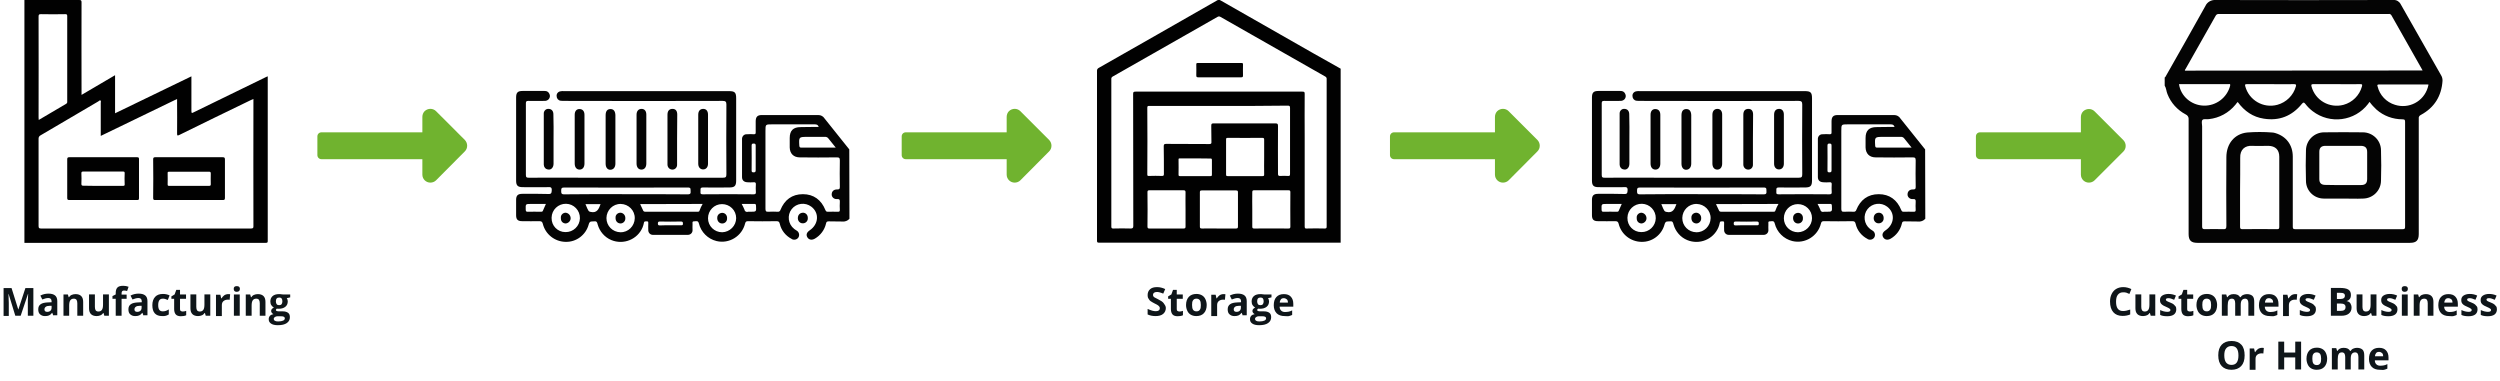 <?xml version="1.0" encoding="utf-8"?>
<!-- Generator: Adobe Illustrator 27.2.0, SVG Export Plug-In . SVG Version: 6.00 Build 0)  -->
<svg version="1.1" id="Component_20_1" xmlns="http://www.w3.org/2000/svg" xmlns:xlink="http://www.w3.org/1999/xlink" x="0px"
	 y="0px" viewBox="0 0 1536 234" style="enable-background:new 0 0 1536 234;" xml:space="preserve">
<style type="text/css">
	.st0{enable-background:new    ;}
	.st1{fill:#0E1519;}
	.st2{fill:#010101;}
	.st3{fill:#040404;}
	.st4{fill:#70B32F;}
</style>
<g class="st0">
	<path class="st1" d="M9.4,194l-4.1-13.4H5.2c0.1,2.7,0.2,4.6,0.2,5.5v8H2.2v-17.1h4.9l4.1,13.1h0.1l4.3-13.1h4.9V194h-3.4v-8.1
		c0-0.4,0-0.8,0-1.3s0.1-1.8,0.2-4h-0.1L12.7,194H9.4z"/>
	<path class="st1" d="M32.8,194l-0.7-1.8H32c-0.6,0.8-1.2,1.3-1.9,1.6s-1.5,0.4-2.5,0.4c-1.3,0-2.2-0.4-3-1.1s-1.1-1.7-1.1-3.1
		c0-1.4,0.5-2.4,1.5-3.1s2.4-1,4.4-1.1l2.3-0.1v-0.6c0-1.3-0.7-2-2-2c-1,0-2.3,0.3-3.7,0.9l-1.2-2.4c1.5-0.8,3.2-1.2,5-1.2
		c1.8,0,3.1,0.4,4,1.1s1.4,1.9,1.4,3.5v8.7H32.8z M31.8,187.9l-1.4,0c-1,0-1.8,0.2-2.3,0.6s-0.8,0.9-0.8,1.6c0,1,0.6,1.5,1.7,1.5
		c0.8,0,1.5-0.2,2-0.7s0.7-1.1,0.7-1.9V187.9z"/>
	<path class="st1" d="M51.1,194h-3.6v-7.7c0-0.9-0.2-1.7-0.5-2.1s-0.9-0.7-1.6-0.7c-1,0-1.7,0.3-2.2,1s-0.7,1.8-0.7,3.3v6.2H39
		v-13.1h2.7l0.5,1.7h0.2c0.4-0.6,0.9-1.1,1.6-1.4s1.5-0.5,2.4-0.5c1.5,0,2.7,0.4,3.5,1.2s1.2,2,1.2,3.6V194z"/>
	<path class="st1" d="M64.1,194l-0.5-1.7h-0.2c-0.4,0.6-0.9,1.1-1.6,1.4s-1.5,0.5-2.4,0.5c-1.5,0-2.7-0.4-3.5-1.2s-1.2-2-1.2-3.6
		v-8.5h3.6v7.7c0,0.9,0.2,1.7,0.5,2.1s0.9,0.7,1.6,0.7c1,0,1.7-0.3,2.2-1s0.7-1.8,0.7-3.3v-6.2h3.6V194H64.1z"/>
	<path class="st1" d="M77.8,183.6h-3.1V194h-3.6v-10.4h-2v-1.7l2-1v-1c0-1.5,0.4-2.6,1.1-3.3s1.9-1,3.5-1c1.2,0,2.3,0.2,3.3,0.6
		l-0.9,2.6c-0.7-0.2-1.4-0.3-2-0.3c-0.5,0-0.9,0.2-1.1,0.5s-0.3,0.7-0.3,1.2v0.8h3.1V183.6z"/>
	<path class="st1" d="M88.2,194l-0.7-1.8h-0.1c-0.6,0.8-1.2,1.3-1.9,1.6s-1.5,0.4-2.5,0.4c-1.3,0-2.2-0.4-3-1.1s-1.1-1.7-1.1-3.1
		c0-1.4,0.5-2.4,1.5-3.1s2.4-1,4.4-1.1l2.3-0.1v-0.6c0-1.3-0.7-2-2-2c-1,0-2.3,0.3-3.7,0.9l-1.2-2.4c1.5-0.8,3.2-1.2,5-1.2
		c1.8,0,3.1,0.4,4,1.1s1.4,1.9,1.4,3.5v8.7H88.2z M87.1,187.9l-1.4,0c-1,0-1.8,0.2-2.3,0.6s-0.8,0.9-0.8,1.6c0,1,0.6,1.5,1.7,1.5
		c0.8,0,1.5-0.2,2-0.7s0.7-1.1,0.7-1.9V187.9z"/>
	<path class="st1" d="M99.7,194.2c-4.1,0-6.1-2.2-6.1-6.7c0-2.2,0.6-3.9,1.7-5.1s2.7-1.8,4.8-1.8c1.5,0,2.9,0.3,4.1,0.9l-1.1,2.8
		c-0.6-0.2-1.1-0.4-1.6-0.6s-1-0.2-1.5-0.2c-1.9,0-2.8,1.3-2.8,4c0,2.6,0.9,3.8,2.8,3.8c0.7,0,1.3-0.1,1.9-0.3s1.2-0.5,1.8-0.9v3.1
		c-0.6,0.4-1.2,0.6-1.8,0.8S100.6,194.2,99.7,194.2z"/>
	<path class="st1" d="M112.2,191.4c0.6,0,1.4-0.1,2.2-0.4v2.7c-0.9,0.4-2,0.6-3.3,0.6c-1.4,0-2.5-0.4-3.1-1.1s-1-1.8-1-3.3v-6.3
		h-1.7v-1.5l2-1.2l1-2.8h2.3v2.8h3.7v2.7h-3.7v6.3c0,0.5,0.1,0.9,0.4,1.1S111.7,191.4,112.2,191.4z"/>
	<path class="st1" d="M126.4,194l-0.5-1.7h-0.2c-0.4,0.6-0.9,1.1-1.6,1.4s-1.5,0.5-2.4,0.5c-1.5,0-2.7-0.4-3.5-1.2s-1.2-2-1.2-3.6
		v-8.5h3.6v7.7c0,0.9,0.2,1.7,0.5,2.1s0.9,0.7,1.6,0.7c1,0,1.7-0.3,2.2-1s0.7-1.8,0.7-3.3v-6.2h3.6V194H126.4z"/>
	<path class="st1" d="M140.2,180.7c0.5,0,0.9,0,1.2,0.1l-0.3,3.4c-0.3-0.1-0.6-0.1-1.1-0.1c-1.1,0-2,0.3-2.7,0.9s-1,1.4-1,2.5v6.7
		h-3.6v-13.1h2.7l0.5,2.2h0.2c0.4-0.7,1-1.3,1.6-1.8S139.4,180.7,140.2,180.7z"/>
	<path class="st1" d="M143.6,177.5c0-1.2,0.6-1.7,1.9-1.7s1.9,0.6,1.9,1.7c0,0.6-0.2,1-0.5,1.3s-0.8,0.5-1.5,0.5
		C144.3,179.3,143.6,178.7,143.6,177.5z M147.3,194h-3.6v-13.1h3.6V194z"/>
	<path class="st1" d="M163.2,194h-3.6v-7.7c0-0.9-0.2-1.7-0.5-2.1s-0.9-0.7-1.6-0.7c-1,0-1.7,0.3-2.2,1s-0.7,1.8-0.7,3.3v6.2h-3.6
		v-13.1h2.7l0.5,1.7h0.2c0.4-0.6,0.9-1.1,1.6-1.4s1.5-0.5,2.4-0.5c1.5,0,2.7,0.4,3.5,1.2s1.2,2,1.2,3.6V194z"/>
	<path class="st1" d="M178.3,180.9v1.8l-2.1,0.5c0.4,0.6,0.6,1.2,0.6,2c0,1.4-0.5,2.5-1.5,3.3s-2.3,1.2-4.1,1.2l-0.6,0l-0.5-0.1
		c-0.4,0.3-0.6,0.6-0.6,0.9c0,0.5,0.7,0.8,2,0.8h2.2c1.4,0,2.5,0.3,3.3,0.9s1.1,1.5,1.1,2.7c0,1.5-0.6,2.7-1.9,3.6s-3.1,1.3-5.5,1.3
		c-1.8,0-3.2-0.3-4.2-1s-1.4-1.5-1.4-2.7c0-0.8,0.2-1.4,0.7-2s1.2-0.9,2.2-1.1c-0.4-0.2-0.7-0.4-1-0.8s-0.4-0.7-0.4-1.1
		c0-0.5,0.1-0.9,0.4-1.2s0.7-0.7,1.3-1c-0.7-0.3-1.2-0.8-1.6-1.4s-0.6-1.4-0.6-2.3c0-1.4,0.5-2.5,1.4-3.3s2.3-1.2,4-1.2
		c0.4,0,0.8,0,1.3,0.1s0.8,0.1,1,0.1H178.3z M168.2,195.9c0,0.5,0.2,0.9,0.7,1.2s1.1,0.4,2,0.4c1.3,0,2.3-0.2,3-0.5s1.1-0.8,1.1-1.4
		c0-0.5-0.2-0.8-0.6-1s-1.1-0.3-2-0.3h-1.9c-0.7,0-1.2,0.2-1.6,0.5S168.2,195.3,168.2,195.9z M169.5,185.2c0,0.7,0.2,1.3,0.5,1.7
		s0.8,0.6,1.5,0.6c0.7,0,1.2-0.2,1.5-0.6s0.5-1,0.5-1.7c0-1.6-0.6-2.4-1.9-2.4C170.1,182.8,169.5,183.6,169.5,185.2z"/>
</g>
<g class="st0">
	<path class="st1" d="M716.3,189.2c0,1.5-0.6,2.8-1.7,3.7s-2.7,1.3-4.6,1.3c-1.8,0-3.4-0.3-4.9-1v-3.4c1.2,0.5,2.1,0.9,2.9,1.1
		s1.5,0.3,2.2,0.3c0.8,0,1.4-0.2,1.8-0.5s0.6-0.8,0.6-1.4c0-0.3-0.1-0.6-0.3-0.9s-0.5-0.5-0.8-0.8s-1.1-0.6-2.2-1.2
		c-1-0.5-1.8-1-2.4-1.4s-0.9-1-1.3-1.6s-0.5-1.3-0.5-2.1c0-1.5,0.5-2.7,1.5-3.6s2.4-1.3,4.3-1.3c0.9,0,1.7,0.1,2.5,0.3
		s1.7,0.5,2.5,0.9l-1.2,2.8c-0.9-0.4-1.7-0.6-2.3-0.8s-1.2-0.2-1.8-0.2c-0.7,0-1.2,0.2-1.6,0.5s-0.6,0.7-0.6,1.3
		c0,0.3,0.1,0.6,0.2,0.8s0.4,0.5,0.7,0.7s1.1,0.6,2.3,1.2c1.6,0.8,2.7,1.5,3.3,2.3S716.3,188.1,716.3,189.2z"/>
	<path class="st1" d="M724.6,191.4c0.6,0,1.4-0.1,2.2-0.4v2.7c-0.9,0.4-2,0.6-3.3,0.6c-1.4,0-2.5-0.4-3.1-1.1s-1-1.8-1-3.3v-6.3
		h-1.7v-1.5l2-1.2l1-2.8h2.3v2.8h3.7v2.7h-3.7v6.3c0,0.5,0.1,0.9,0.4,1.1S724.1,191.4,724.6,191.4z"/>
	<path class="st1" d="M741.4,187.4c0,2.1-0.6,3.8-1.7,5s-2.7,1.8-4.7,1.8c-1.3,0-2.4-0.3-3.3-0.8s-1.7-1.3-2.2-2.4s-0.8-2.2-0.8-3.6
		c0-2.1,0.6-3.8,1.7-5s2.7-1.8,4.7-1.8c1.3,0,2.4,0.3,3.3,0.8s1.7,1.3,2.2,2.4S741.4,186.1,741.4,187.4z M732.4,187.4
		c0,1.3,0.2,2.3,0.6,2.9s1.1,1,2.1,1c1,0,1.6-0.3,2.1-1s0.6-1.6,0.6-2.9c0-1.3-0.2-2.3-0.6-2.9s-1.1-1-2.1-1c-1,0-1.6,0.3-2.1,1
		S732.4,186.1,732.4,187.4z"/>
	<path class="st1" d="M751.7,180.7c0.5,0,0.9,0,1.2,0.1l-0.3,3.4c-0.3-0.1-0.6-0.1-1.1-0.1c-1.1,0-2,0.3-2.7,0.9s-1,1.4-1,2.5v6.7
		h-3.6v-13.1h2.7l0.5,2.2h0.2c0.4-0.7,1-1.3,1.6-1.8S750.9,180.7,751.7,180.7z"/>
	<path class="st1" d="M763.6,194l-0.7-1.8h-0.1c-0.6,0.8-1.2,1.3-1.9,1.6s-1.5,0.4-2.5,0.4c-1.3,0-2.2-0.4-3-1.1s-1.1-1.7-1.1-3.1
		c0-1.4,0.5-2.4,1.5-3.1s2.4-1,4.4-1.1l2.3-0.1v-0.6c0-1.3-0.7-2-2-2c-1,0-2.3,0.3-3.7,0.9l-1.2-2.4c1.5-0.8,3.2-1.2,5-1.2
		c1.8,0,3.1,0.4,4,1.1s1.4,1.9,1.4,3.5v8.7H763.6z M762.5,187.9l-1.4,0c-1,0-1.8,0.2-2.3,0.6s-0.8,0.9-0.8,1.6c0,1,0.6,1.5,1.7,1.5
		c0.8,0,1.5-0.2,2-0.7s0.7-1.1,0.7-1.9V187.9z"/>
	<path class="st1" d="M781.2,180.9v1.8l-2.1,0.5c0.4,0.6,0.6,1.2,0.6,2c0,1.4-0.5,2.5-1.5,3.3s-2.3,1.2-4.1,1.2l-0.6,0l-0.5-0.1
		c-0.4,0.3-0.6,0.6-0.6,0.9c0,0.5,0.7,0.8,2,0.8h2.2c1.4,0,2.5,0.3,3.3,0.9s1.1,1.5,1.1,2.7c0,1.5-0.6,2.7-1.9,3.6s-3.1,1.3-5.5,1.3
		c-1.8,0-3.2-0.3-4.2-1s-1.4-1.5-1.4-2.7c0-0.8,0.2-1.4,0.7-2s1.2-0.9,2.2-1.1c-0.4-0.2-0.7-0.4-1-0.8s-0.4-0.7-0.4-1.1
		c0-0.5,0.1-0.9,0.4-1.2s0.7-0.7,1.3-1c-0.7-0.3-1.2-0.8-1.6-1.4s-0.6-1.4-0.6-2.3c0-1.4,0.5-2.5,1.4-3.3s2.3-1.2,4-1.2
		c0.4,0,0.8,0,1.3,0.1s0.8,0.1,1,0.1H781.2z M771.1,195.9c0,0.5,0.2,0.9,0.7,1.2s1.1,0.4,2,0.4c1.3,0,2.3-0.2,3-0.5s1.1-0.8,1.1-1.4
		c0-0.5-0.2-0.8-0.6-1s-1.1-0.3-2-0.3h-1.9c-0.7,0-1.2,0.2-1.6,0.5S771.1,195.3,771.1,195.9z M772.4,185.2c0,0.7,0.2,1.3,0.5,1.7
		s0.8,0.6,1.5,0.6c0.7,0,1.2-0.2,1.5-0.6s0.5-1,0.5-1.7c0-1.6-0.6-2.4-1.9-2.4C773,182.8,772.4,183.6,772.4,185.2z"/>
	<path class="st1" d="M789.3,194.2c-2.1,0-3.8-0.6-4.9-1.7s-1.8-2.8-1.8-4.9c0-2.2,0.5-3.9,1.6-5.1s2.6-1.8,4.6-1.8
		c1.9,0,3.3,0.5,4.3,1.6s1.5,2.5,1.5,4.4v1.7h-8.4c0,1,0.3,1.8,0.9,2.4s1.4,0.9,2.4,0.9c0.8,0,1.5-0.1,2.2-0.2s1.4-0.4,2.2-0.8v2.8
		c-0.6,0.3-1.3,0.5-2,0.7S790.3,194.2,789.3,194.2z M788.8,183.2c-0.8,0-1.4,0.2-1.8,0.7s-0.7,1.2-0.7,2h5c0-0.9-0.2-1.6-0.7-2
		S789.5,183.2,788.8,183.2z"/>
</g>
<g class="st0">
	<path class="st1" d="M1304.4,179.6c-1.4,0-2.4,0.5-3.2,1.5s-1.1,2.5-1.1,4.3c0,3.8,1.4,5.7,4.3,5.7c1.2,0,2.7-0.3,4.4-0.9v3
		c-1.4,0.6-3,0.9-4.7,0.9c-2.5,0-4.4-0.8-5.7-2.3s-2-3.7-2-6.5c0-1.8,0.3-3.3,1-4.7s1.6-2.4,2.8-3.1s2.6-1.1,4.3-1.1
		c1.7,0,3.3,0.4,5,1.2l-1.2,3c-0.6-0.3-1.3-0.6-1.9-0.8S1305,179.6,1304.4,179.6z"/>
	<path class="st1" d="M1321.4,194l-0.5-1.7h-0.2c-0.4,0.6-0.9,1.1-1.6,1.4s-1.5,0.5-2.4,0.5c-1.5,0-2.7-0.4-3.5-1.2s-1.2-2-1.2-3.6
		v-8.5h3.6v7.7c0,0.9,0.2,1.7,0.5,2.1s0.9,0.7,1.6,0.7c1,0,1.7-0.3,2.2-1s0.7-1.8,0.7-3.3v-6.2h3.6V194H1321.4z"/>
	<path class="st1" d="M1337.1,190.1c0,1.3-0.5,2.4-1.4,3.1s-2.3,1.1-4.2,1.1c-1,0-1.8-0.1-2.4-0.2s-1.3-0.3-1.9-0.6v-3
		c0.7,0.3,1.4,0.6,2.2,0.8s1.6,0.3,2.2,0.3c1.3,0,1.9-0.4,1.9-1.1c0-0.3-0.1-0.5-0.3-0.7s-0.5-0.4-0.9-0.6s-1-0.5-1.7-0.8
		c-1-0.4-1.7-0.8-2.2-1.2s-0.8-0.8-1-1.2s-0.3-1-0.3-1.7c0-1.2,0.5-2.1,1.4-2.7s2.2-1,3.8-1c1.6,0,3.1,0.3,4.6,1l-1.1,2.6
		c-0.7-0.3-1.3-0.5-1.8-0.7s-1.2-0.3-1.7-0.3c-1.1,0-1.6,0.3-1.6,0.9c0,0.3,0.2,0.6,0.5,0.8s1.1,0.6,2.2,1c1,0.4,1.8,0.8,2.2,1.2
		s0.8,0.8,1.1,1.2S1337.1,189.5,1337.1,190.1z"/>
	<path class="st1" d="M1345.4,191.4c0.6,0,1.4-0.1,2.2-0.4v2.7c-0.9,0.4-2,0.6-3.3,0.6c-1.4,0-2.5-0.4-3.1-1.1s-1-1.8-1-3.3v-6.3
		h-1.7v-1.5l2-1.2l1-2.8h2.3v2.8h3.7v2.7h-3.7v6.3c0,0.5,0.1,0.9,0.4,1.1S1344.9,191.4,1345.4,191.4z"/>
	<path class="st1" d="M1362.2,187.4c0,2.1-0.6,3.8-1.7,5s-2.7,1.8-4.7,1.8c-1.3,0-2.4-0.3-3.3-0.8s-1.7-1.3-2.2-2.4
		s-0.8-2.2-0.8-3.6c0-2.1,0.6-3.8,1.7-5s2.7-1.8,4.7-1.8c1.3,0,2.4,0.3,3.3,0.8s1.7,1.3,2.2,2.4S1362.2,186.1,1362.2,187.4z
		 M1353.1,187.4c0,1.3,0.2,2.3,0.6,2.9s1.1,1,2.1,1c1,0,1.6-0.3,2.1-1s0.6-1.6,0.6-2.9c0-1.3-0.2-2.3-0.6-2.9s-1.1-1-2.1-1
		c-1,0-1.6,0.3-2.1,1S1353.1,186.1,1353.1,187.4z"/>
	<path class="st1" d="M1376.9,194h-3.6v-7.7c0-0.9-0.2-1.7-0.5-2.1s-0.8-0.7-1.5-0.7c-0.9,0-1.6,0.3-2,1s-0.6,1.8-0.6,3.3v6.2h-3.6
		v-13.1h2.7l0.5,1.7h0.2c0.4-0.6,0.9-1.1,1.5-1.4s1.4-0.5,2.3-0.5c2,0,3.3,0.6,4,1.9h0.3c0.4-0.6,0.9-1.1,1.6-1.4s1.5-0.5,2.3-0.5
		c1.5,0,2.6,0.4,3.4,1.1s1.1,2,1.1,3.7v8.5h-3.6v-7.7c0-0.9-0.2-1.7-0.5-2.1s-0.8-0.7-1.5-0.7c-0.9,0-1.5,0.3-2,0.9s-0.7,1.6-0.7,3
		V194z"/>
	<path class="st1" d="M1394.6,194.2c-2.1,0-3.8-0.6-4.9-1.7s-1.8-2.8-1.8-4.9c0-2.2,0.5-3.9,1.6-5.1s2.6-1.8,4.6-1.8
		c1.9,0,3.3,0.5,4.3,1.6s1.5,2.5,1.5,4.4v1.7h-8.4c0,1,0.3,1.8,0.9,2.4s1.4,0.9,2.4,0.9c0.8,0,1.5-0.1,2.2-0.2s1.4-0.4,2.2-0.8v2.8
		c-0.6,0.3-1.3,0.5-2,0.7S1395.6,194.2,1394.6,194.2z M1394.1,183.2c-0.8,0-1.4,0.2-1.8,0.7s-0.7,1.2-0.7,2h5c0-0.9-0.2-1.6-0.7-2
		S1394.9,183.2,1394.1,183.2z"/>
	<path class="st1" d="M1410.2,180.7c0.5,0,0.9,0,1.2,0.1l-0.3,3.4c-0.3-0.1-0.6-0.1-1.1-0.1c-1.1,0-2,0.3-2.7,0.9s-1,1.4-1,2.5v6.7
		h-3.6v-13.1h2.7l0.5,2.2h0.2c0.4-0.7,1-1.3,1.6-1.8S1409.4,180.7,1410.2,180.7z"/>
	<path class="st1" d="M1422.9,190.1c0,1.3-0.5,2.4-1.4,3.1s-2.3,1.1-4.2,1.1c-1,0-1.8-0.1-2.4-0.2s-1.3-0.3-1.9-0.6v-3
		c0.7,0.3,1.4,0.6,2.2,0.8s1.6,0.3,2.2,0.3c1.3,0,1.9-0.4,1.9-1.1c0-0.3-0.1-0.5-0.3-0.7s-0.5-0.4-0.9-0.6s-1-0.5-1.7-0.8
		c-1-0.4-1.7-0.8-2.2-1.2s-0.8-0.8-1-1.2s-0.3-1-0.3-1.7c0-1.2,0.5-2.1,1.4-2.7s2.2-1,3.8-1c1.6,0,3.1,0.3,4.6,1l-1.1,2.6
		c-0.7-0.3-1.3-0.5-1.8-0.7s-1.2-0.3-1.7-0.3c-1.1,0-1.6,0.3-1.6,0.9c0,0.3,0.2,0.6,0.5,0.8s1.1,0.6,2.2,1c1,0.4,1.8,0.8,2.2,1.2
		s0.8,0.8,1.1,1.2S1422.9,189.5,1422.9,190.1z"/>
	<path class="st1" d="M1432.2,176.9h5.3c2.4,0,4.2,0.3,5.3,1s1.6,1.8,1.6,3.3c0,1-0.2,1.9-0.7,2.5s-1.1,1.1-1.9,1.2v0.1
		c1.1,0.2,1.9,0.7,2.3,1.4s0.7,1.5,0.7,2.6c0,1.6-0.6,2.8-1.7,3.7s-2.7,1.3-4.6,1.3h-6.4V176.9z M1435.8,183.7h2.1
		c1,0,1.7-0.2,2.1-0.5s0.7-0.8,0.7-1.5c0-0.7-0.2-1.1-0.7-1.4s-1.2-0.4-2.3-0.4h-1.9V183.7z M1435.8,186.5v4.5h2.4
		c1,0,1.7-0.2,2.2-0.6s0.7-1,0.7-1.8c0-1.4-1-2.1-3-2.1H1435.8z"/>
	<path class="st1" d="M1457.3,194l-0.5-1.7h-0.2c-0.4,0.6-0.9,1.1-1.6,1.4s-1.5,0.5-2.4,0.5c-1.5,0-2.7-0.4-3.5-1.2s-1.2-2-1.2-3.6
		v-8.5h3.6v7.7c0,0.9,0.2,1.7,0.5,2.1s0.9,0.7,1.6,0.7c1,0,1.7-0.3,2.2-1s0.7-1.8,0.7-3.3v-6.2h3.6V194H1457.3z"/>
	<path class="st1" d="M1473,190.1c0,1.3-0.5,2.4-1.4,3.1s-2.3,1.1-4.2,1.1c-1,0-1.8-0.1-2.4-0.2s-1.3-0.3-1.9-0.6v-3
		c0.7,0.3,1.4,0.6,2.2,0.8s1.6,0.3,2.2,0.3c1.3,0,1.9-0.4,1.9-1.1c0-0.3-0.1-0.5-0.3-0.7s-0.5-0.4-0.9-0.6s-1-0.5-1.7-0.8
		c-1-0.4-1.7-0.8-2.2-1.2s-0.8-0.8-1-1.2s-0.3-1-0.3-1.7c0-1.2,0.5-2.1,1.4-2.7s2.2-1,3.8-1c1.6,0,3.1,0.3,4.6,1l-1.1,2.6
		c-0.7-0.3-1.3-0.5-1.8-0.7s-1.2-0.3-1.7-0.3c-1.1,0-1.6,0.3-1.6,0.9c0,0.3,0.2,0.6,0.5,0.8s1.1,0.6,2.2,1c1,0.4,1.8,0.8,2.2,1.2
		s0.8,0.8,1.1,1.2S1473,189.5,1473,190.1z"/>
	<path class="st1" d="M1475.6,177.5c0-1.2,0.6-1.7,1.9-1.7s1.9,0.6,1.9,1.7c0,0.6-0.2,1-0.5,1.3s-0.8,0.5-1.5,0.5
		C1476.3,179.3,1475.6,178.7,1475.6,177.5z M1479.3,194h-3.6v-13.1h3.6V194z"/>
	<path class="st1" d="M1495.2,194h-3.6v-7.7c0-0.9-0.2-1.7-0.5-2.1s-0.9-0.7-1.6-0.7c-1,0-1.7,0.3-2.2,1s-0.7,1.8-0.7,3.3v6.2h-3.6
		v-13.1h2.7l0.5,1.7h0.2c0.4-0.6,0.9-1.1,1.6-1.4s1.5-0.5,2.4-0.5c1.5,0,2.7,0.4,3.5,1.2s1.2,2,1.2,3.6V194z"/>
	<path class="st1" d="M1504.8,194.2c-2.1,0-3.8-0.6-4.9-1.7s-1.8-2.8-1.8-4.9c0-2.2,0.5-3.9,1.6-5.1s2.6-1.8,4.6-1.8
		c1.9,0,3.3,0.5,4.3,1.6s1.5,2.5,1.5,4.4v1.7h-8.4c0,1,0.3,1.8,0.9,2.4s1.4,0.9,2.4,0.9c0.8,0,1.5-0.1,2.2-0.2s1.4-0.4,2.2-0.8v2.8
		c-0.6,0.3-1.3,0.5-2,0.7S1505.8,194.2,1504.8,194.2z M1504.3,183.2c-0.8,0-1.4,0.2-1.8,0.7s-0.7,1.2-0.7,2h5c0-0.9-0.2-1.6-0.7-2
		S1505,183.2,1504.3,183.2z"/>
	<path class="st1" d="M1522.2,190.1c0,1.3-0.5,2.4-1.4,3.1s-2.3,1.1-4.2,1.1c-1,0-1.8-0.1-2.4-0.2s-1.3-0.3-1.9-0.6v-3
		c0.7,0.3,1.4,0.6,2.2,0.8s1.6,0.3,2.2,0.3c1.3,0,1.9-0.4,1.9-1.1c0-0.3-0.1-0.5-0.3-0.7s-0.5-0.4-0.9-0.6s-1-0.5-1.7-0.8
		c-1-0.4-1.7-0.8-2.2-1.2s-0.8-0.8-1-1.2s-0.3-1-0.3-1.7c0-1.2,0.5-2.1,1.4-2.7s2.2-1,3.8-1c1.6,0,3.1,0.3,4.6,1l-1.1,2.6
		c-0.7-0.3-1.3-0.5-1.8-0.7s-1.2-0.3-1.7-0.3c-1.1,0-1.6,0.3-1.6,0.9c0,0.3,0.2,0.6,0.5,0.8s1.1,0.6,2.2,1c1,0.4,1.8,0.8,2.2,1.2
		s0.8,0.8,1.1,1.2S1522.2,189.5,1522.2,190.1z"/>
	<path class="st1" d="M1534.1,190.1c0,1.3-0.5,2.4-1.4,3.1s-2.3,1.1-4.2,1.1c-1,0-1.8-0.1-2.4-0.2s-1.3-0.3-1.9-0.6v-3
		c0.7,0.3,1.4,0.6,2.2,0.8s1.6,0.3,2.2,0.3c1.3,0,1.9-0.4,1.9-1.1c0-0.3-0.1-0.5-0.3-0.7s-0.5-0.4-0.9-0.6s-1-0.5-1.7-0.8
		c-1-0.4-1.7-0.8-2.2-1.2s-0.8-0.8-1-1.2s-0.3-1-0.3-1.7c0-1.2,0.5-2.1,1.4-2.7s2.2-1,3.8-1c1.6,0,3.1,0.3,4.6,1l-1.1,2.6
		c-0.7-0.3-1.3-0.5-1.8-0.7s-1.2-0.3-1.7-0.3c-1.1,0-1.6,0.3-1.6,0.9c0,0.3,0.2,0.6,0.5,0.8s1.1,0.6,2.2,1c1,0.4,1.8,0.8,2.2,1.2
		s0.8,0.8,1.1,1.2S1534.1,189.5,1534.1,190.1z"/>
</g>
<g class="st0">
	<path class="st1" d="M1379.1,218.4c0,2.8-0.7,5-2.1,6.5s-3.4,2.3-6,2.3s-4.6-0.8-6-2.3s-2.1-3.7-2.1-6.6s0.7-5,2.1-6.5
		s3.4-2.3,6.1-2.3s4.6,0.8,6,2.3S1379.1,215.6,1379.1,218.4z M1366.6,218.4c0,1.9,0.4,3.4,1.1,4.3s1.8,1.5,3.3,1.5
		c2.9,0,4.3-1.9,4.3-5.8c0-3.9-1.4-5.8-4.3-5.8c-1.4,0-2.5,0.5-3.3,1.5S1366.6,216.5,1366.6,218.4z"/>
	<path class="st1" d="M1389.7,213.7c0.5,0,0.9,0,1.2,0.1l-0.3,3.4c-0.3-0.1-0.6-0.1-1.1-0.1c-1.1,0-2,0.3-2.7,0.9s-1,1.4-1,2.5v6.7
		h-3.6v-13.1h2.7l0.5,2.2h0.2c0.4-0.7,1-1.3,1.6-1.8S1388.9,213.7,1389.7,213.7z"/>
	<path class="st1" d="M1413.8,227h-3.6v-7.4h-6.8v7.4h-3.6v-17.1h3.6v6.7h6.8v-6.7h3.6V227z"/>
	<path class="st1" d="M1429.8,220.4c0,2.1-0.6,3.8-1.7,5s-2.7,1.8-4.7,1.8c-1.3,0-2.4-0.3-3.3-0.8s-1.7-1.3-2.2-2.4
		s-0.8-2.2-0.8-3.6c0-2.1,0.6-3.8,1.7-5s2.7-1.8,4.7-1.8c1.3,0,2.4,0.3,3.3,0.8s1.7,1.3,2.2,2.4S1429.8,219.1,1429.8,220.4z
		 M1420.7,220.4c0,1.3,0.2,2.3,0.6,2.9s1.1,1,2.1,1c1,0,1.6-0.3,2.1-1s0.6-1.6,0.6-2.9c0-1.3-0.2-2.3-0.6-2.9s-1.1-1-2.1-1
		c-1,0-1.6,0.3-2.1,1S1420.7,219.1,1420.7,220.4z"/>
	<path class="st1" d="M1444.5,227h-3.6v-7.7c0-0.9-0.2-1.7-0.5-2.1s-0.8-0.7-1.5-0.7c-0.9,0-1.6,0.3-2,1s-0.6,1.8-0.6,3.3v6.2h-3.6
		v-13.1h2.7l0.5,1.7h0.2c0.4-0.6,0.9-1.1,1.5-1.4s1.4-0.5,2.3-0.5c2,0,3.3,0.6,4,1.9h0.3c0.4-0.6,0.9-1.1,1.6-1.4s1.5-0.5,2.3-0.5
		c1.5,0,2.6,0.4,3.4,1.1s1.1,2,1.1,3.7v8.5h-3.6v-7.7c0-0.9-0.2-1.7-0.5-2.1s-0.8-0.7-1.5-0.7c-0.9,0-1.5,0.3-2,0.9s-0.7,1.6-0.7,3
		V227z"/>
	<path class="st1" d="M1462.2,227.2c-2.1,0-3.8-0.6-4.9-1.7s-1.8-2.8-1.8-4.9c0-2.2,0.5-3.9,1.6-5.1s2.6-1.8,4.6-1.8
		c1.9,0,3.3,0.5,4.3,1.6s1.5,2.5,1.5,4.4v1.7h-8.4c0,1,0.3,1.8,0.9,2.4s1.4,0.9,2.4,0.9c0.8,0,1.5-0.1,2.2-0.2s1.4-0.4,2.2-0.8v2.8
		c-0.6,0.3-1.3,0.5-2,0.7S1463.2,227.2,1462.2,227.2z M1461.7,216.2c-0.8,0-1.4,0.2-1.8,0.7s-0.7,1.2-0.7,2h5c0-0.9-0.2-1.6-0.7-2
		S1462.5,216.2,1461.7,216.2z"/>
</g>
<path id="Path_418" class="st2" d="M823.7,42.2v106.9c-0.1,0-0.3,0-0.4,0c-49.4,0-98.7,0-148.1,0c-1.1,0-1.2-0.4-1.2-1.3
	c0-34.8,0-69.5,0-104.2c-0.1-0.8,0.4-1.6,1.1-1.9c24.2-13.8,48.4-27.5,72.6-41.4c0.7-0.5,1.6-0.5,2.3,0c19,10.8,38,21.7,57,32.5
	C812.6,36,818.2,39.1,823.7,42.2z M748.9,56.3c17.1,0,34.2,0,51.3,0c1.1,0,1.4,0.2,1.4,1.3c-0.1,8.9,0,17.8,0,26.7
	c0,18.3,0,36.5,0,54.8c0,1.1,0.3,1.4,1.3,1.3c3.7-0.1,7.3-0.1,11,0c1,0,1.2-0.3,1.2-1.2c0-30.2,0-60.4,0-90.6
	c0.1-0.7-0.3-1.3-0.9-1.6c-21.4-12.2-42.9-24.4-64.3-36.6c-0.6-0.4-1.3-0.4-1.9,0c-21.4,12.2-42.8,24.4-64.3,36.6
	c-0.6,0.3-1,0.9-0.9,1.6c0,30.2,0,60.4,0,90.6c0,1.1,0.4,1.2,1.3,1.2c3.5-0.1,7-0.1,10.5,0c1.3,0,1.7-0.3,1.7-1.6
	c0-27-0.1-54-0.1-81c0-1.2,0.2-1.5,1.5-1.5C714.8,56.3,731.8,56.3,748.9,56.3L748.9,56.3z M749,65.1c-14.2,0-28.5,0-42.7,0
	c-0.7,0-1.4-0.2-1.4,1c0.1,13.7,0.1,27.3,0,41c0,0.8,0.2,1.1,1,1c2.7-0.1,5.4-0.1,8,0c1,0,1.2-0.3,1.2-1.2c0-5.7,0-11.3-0.1-17
	c0-1.2,0.3-1.5,1.5-1.5c8.8,0.1,17.6,0,26.5,0.1c1.1,0,1.4-0.3,1.3-1.4c-0.1-3.3,0-6.5-0.1-9.8c0-1.3,0.3-1.5,1.5-1.5
	c12.6,0,25.2,0,37.9,0c1.4,0,1.6,0.4,1.6,1.7c-0.1,9.7,0,19.4,0,29.1c0,1,0.1,1.6,1.4,1.5c1.6-0.1,3.1-0.1,4.7,0
	c1.2,0.1,1.3-0.3,1.3-1.4c0-13.4,0-26.8,0-40.3c0-1.3-0.3-1.5-1.5-1.5C777.2,65.1,763.1,65.1,749,65.1L749,65.1z M776.7,96.6
	c0-3.6,0-7.1,0-10.7c0-0.8-0.1-1.2-1.1-1.2c-7.1,0-14.2,0.1-21.3,0c-0.9,0-1,0.3-1,1.1c0,7.1,0,14.2,0,21.4c0,0.9,0.3,1,1.1,1
	c7.1,0,14.2,0,21.3,0c0.9,0,1-0.3,1-1.1C776.6,103.6,776.7,100.1,776.7,96.6L776.7,96.6z M728.4,128.6c0-3.5-0.1-6.9,0-10.4
	c0-1.1-0.3-1.3-1.4-1.3c-6.9,0-13.8,0-20.7,0c-1,0-1.3,0.2-1.3,1.2c0.1,7,0.1,14,0,21.1c0,1,0.4,1.2,1.2,1.2c7,0,14,0,21,0
	c1,0,1.2-0.4,1.2-1.2C728.4,135.7,728.4,132.1,728.4,128.6L728.4,128.6z M748.8,140.4c3.5,0,7,0,10.5,0c1.1,0,1.3-0.3,1.3-1.3
	c0-7,0-14,0-20.9c0-0.9-0.2-1.2-1.2-1.2c-7,0-14,0-21,0c-1,0-1.2,0.3-1.2,1.2c0,7,0,14,0,20.9c0,1,0.2,1.3,1.3,1.3
	C741.9,140.3,745.3,140.4,748.8,140.4L748.8,140.4z M769.4,128.8c0,3.5,0,6.9,0,10.4c0,0.9,0.2,1.2,1.2,1.2c7,0,14-0.1,21,0
	c0.9,0,1.2-0.2,1.2-1.2c0-7-0.1-14,0-21.1c0-0.9-0.2-1.2-1.2-1.2c-7,0-14,0-21,0c-0.9,0-1.2,0.2-1.2,1.2
	C769.4,121.7,769.3,125.2,769.4,128.8L769.4,128.8z M734.3,97.3c-3.1,0-6.1,0-9.2,0c-0.7,0-1.1,0-1,0.9c0.1,3,0,6,0,9.1
	c0,0.7,0.2,0.9,0.9,0.9c6.2,0,12.5,0,18.7,0c0.7,0,0.9-0.2,0.9-0.9c0-3,0-6,0-8.9c0-0.8-0.2-1.1-1.1-1
	C740.4,97.4,737.3,97.3,734.3,97.3L734.3,97.3z"/>
<path id="Path_419" class="st2" d="M749.3,47.5c-4.4,0-8.8,0-13.1,0c-0.9,0-1.2-0.2-1.2-1.2c0.1-2.2,0-4.5,0-6.7
	c0-0.7,0.2-0.9,0.9-0.9c9,0,17.9,0,26.9,0c0.9,0,0.9,0.4,0.9,1c0,2.2-0.1,4.4,0,6.6c0,1-0.2,1.2-1.2,1.2
	C758,47.5,753.7,47.5,749.3,47.5z"/>
<g id="Group_78" transform="translate(-204 -1265)">
	<g id="Group_75" transform="translate(-8.614)">
		<path id="Path_420" class="st3" d="M1542.6,1317.6v-5c0.1-0.1,0.3-0.2,0.4-0.3c8.2-14.5,16.5-29,24.6-43.6
			c1.1-2.5,3.7-3.9,6.4-3.7c36,0.1,72,0.1,108,0c0.4,0,0.9,0,1.3,0c1.8-0.1,3.5,1,4.3,2.6c8.3,14.6,16.6,29.2,24.9,43.8
			c0.6,1,0.8,2.1,0.8,3.2c-0.6,9.4-5,16.5-13.3,21c-0.9,0.4-1.5,1.3-1.3,2.3c0,23.6,0,47.2,0,70.9c0,3.9-1.5,5.4-5.4,5.4
			c-43.5,0-87,0-130.6,0c-3.9,0-5.4-1.5-5.4-5.4c0-23.5,0-46.9,0-70.4c0.2-1.3-0.6-2.6-1.8-3.1c-5.1-2.7-9.1-7.1-11.2-12.5
			C1543.6,1321.2,1543.6,1319.2,1542.6,1317.6z M1587.5,1327.7c-0.1,0.1-0.3,0.2-0.4,0.3c-0.3,0.4-0.7,0.9-1,1.3
			c-4.1,5-9.9,8.2-16.4,8.9c-1.3,0.2-3.1-0.3-3.8,0.4c-0.9,0.8-0.3,2.6-0.3,4c0,20.5,0,41,0,61.5c0,1.4,0.4,1.7,1.7,1.7
			c3.7-0.1,7.4-0.1,11.2,0c1.6,0.1,2-0.4,2-2c-0.1-14.1-0.1-28.1,0-42.2c0-8.3,5-14.4,12.8-15.2c5.1-0.4,10.2-0.4,15.3,0
			c0.7,0,1.4,0.2,2.1,0.4c6.6,2,10.6,7.3,10.6,14.4c0,14.3,0,28.7,0,43c0,1.2,0.2,1.6,1.5,1.6c22,0,44,0,66,0c1.3,0,1.5-0.3,1.5-1.6
			c0-21.4,0-42.8,0-64.2c0-1.2-0.1-1.7-1.6-1.7c-5.9,0-11.6-2.1-16-6c-1.5-1.4-3-3-4.2-4.7c-0.4,0.5-0.7,0.8-0.9,1.2
			c-8.2,10.7-23.4,12.7-34.1,4.5c-1.7-1.3-3.2-2.8-4.5-4.5c-0.9-1.1-1.2-1-2.1,0c-6.1,7.5-13.9,10.6-23.4,9.1
			C1596.8,1336.9,1591.6,1333.3,1587.5,1327.7L1587.5,1327.7z M1701,1308.3c0-0.2-0.1-0.4-0.2-0.5c-6.3-11.1-12.6-22.3-18.9-33.4
			c-0.3-0.6-1.1-1-1.8-0.8c-34.7,0-69.5,0-104.2,0c-0.8-0.1-1.6,0.3-2,1.1c-6.2,10.9-12.3,21.8-18.5,32.7c-0.2,0.3-0.6,0.6-0.3,1
			L1701,1308.3z M1588.9,1382.4c0,7.3,0,14.6,0,21.8c0,1.2,0.2,1.6,1.5,1.6c7.1-0.1,14.1-0.1,21.2,0c1.2,0,1.4-0.3,1.4-1.5
			c0-14.3,0-28.7,0-43c0-4.3-2.4-6.6-6.7-6.7c-3.3,0-6.6,0.2-9.8,0c-4.6-0.3-7.7,2.3-7.5,7.4
			C1589.1,1368.8,1588.9,1375.6,1588.9,1382.4L1588.9,1382.4z M1551.4,1316.7c1,7.3,7.5,13,15.2,13.2c7.6,0.2,14.3-4.9,16.2-12.2
			c0.3-1.5-0.6-1-1.2-1c-7.3,0-14.5,0-21.8,0H1551.4z M1607.6,1316.7c-4.8,0-9.7,0-14.5,0c-1.1,0-1.3,0.2-1,1.3
			c2.3,8.6,11.1,13.7,19.7,11.4c5.5-1.5,9.9-5.8,11.4-11.3c0.3-1.1,0.1-1.4-1.1-1.4C1617.3,1316.8,1612.5,1316.7,1607.6,1316.7
			L1607.6,1316.7z M1648.4,1316.7c-4.8,0-9.7,0-14.5,0c-1.1,0-1.4,0.2-1.1,1.4c2.3,8.6,11.1,13.6,19.7,11.3
			c5.5-1.5,9.8-5.8,11.3-11.3c0.4-1.4-0.1-1.4-1.2-1.4C1657.9,1316.8,1653.2,1316.7,1648.4,1316.7L1648.4,1316.7z M1704.7,1317
			c-0.2-0.1-0.3-0.1-0.5-0.1c-10,0-20,0-30,0c-1,0-1.1,0.4-0.8,1.2c1.3,5.4,5.4,9.7,10.7,11.3c8.5,2.7,17.5-2,20.1-10.5
			C1704.4,1318.2,1704.6,1317.6,1704.7,1317L1704.7,1317z"/>
		<path id="Path_421" class="st3" d="M1652.4,1387c-4.1,0-8.1,0.1-12.2,0c-6-0.1-10.8-4.9-10.8-10.9c-0.2-6.3-0.2-12.5,0-18.8
			c0.1-6.1,5.1-11,11.2-11c7.9-0.1,15.8-0.1,23.7,0c6.2,0,11.2,5,11.2,11.1c0.2,6.2,0.2,12.3,0,18.5c0,6.1-4.9,11-11,11.1
			C1660.4,1387.2,1656.3,1387,1652.4,1387L1652.4,1387z M1652.3,1378.7c3.6,0,7.2,0,10.8,0c2.8,0,3.9-1.1,3.9-3.8c0-5.5,0-11,0-16.5
			c0-2.6-1.2-3.7-3.8-3.8c-7.3,0-14.5,0-21.8,0c-2.6,0-3.8,1.2-3.8,3.7c0,5.6,0,11.1,0,16.7c0,2.5,1.2,3.6,3.7,3.6
			C1645,1378.7,1648.7,1378.7,1652.3,1378.7L1652.3,1378.7z"/>
	</g>
</g>
<g id="Group_79" transform="translate(-182 -1265)">
	<g id="Group_74">
		<path id="Path_422" class="st2" d="M197,1265c11.2,0,22.4,0,33.6,0c1.2,0,1.5,0.2,1.5,1.5c0,18.3-0.1,36.7,0,55v1.8l20.6-12.1
			v23.4l46.9-22.7v7.6c0,4.6,0,9.1,0,13.7c0,1.4,0.3,1.4,1.4,0.8c14.6-7.1,29.3-14.3,43.9-21.4c0.5-0.3,1.1-0.5,1.6-0.7
			c0,33.7,0,67.4,0,101.1c0,1-0.2,1.2-1.2,1.2c-49.4,0-98.9,0-148.3,0L197,1265z M243.9,1348.5v-1.7c0-6.2,0-12.4,0-18.6
			c0-0.5,0.3-1.2-0.2-1.5c-0.4-0.2-0.9,0.3-1.3,0.6c-11.8,6.9-23.6,13.8-35.4,20.8c-0.9,0.4-1.4,1.3-1.3,2.3c0,17.8,0,35.6,0,53.4
			c0,1.3,0.3,1.6,1.6,1.6c42.9,0,85.8,0,128.8,0c1.3,0,1.7-0.3,1.6-1.6c0-25.4-0.1-50.9,0-76.3v-1.7c-0.6,0.3-1.1,0.5-1.6,0.7
			c-14.7,7.1-29.3,14.2-43.9,21.4c-1.1,0.5-1.4,0.6-1.4-0.8c0.1-6.5,0-13,0-19.5v-1.8L243.9,1348.5z M205.8,1338.7
			c5.8-3.4,11.3-6.6,16.8-9.9c0.6-0.3,0.8-0.9,0.7-1.5c0-17.5,0-34.9,0-52.4c0-0.9-0.2-1.2-1.2-1.2c-5,0.1-9.9,0.1-14.9,0
			c-1.2,0-1.5,0.2-1.5,1.5c0,20.7,0.1,41.4,0,62L205.8,1338.7z"/>
		<path id="Path_423" class="st2" d="M245.3,1387.9c-6.9,0-13.8,0-20.7,0c-1,0-1.3-0.3-1.3-1.3c0-7.9,0-15.8,0-23.7
			c0-1,0.3-1.3,1.3-1.3c13.9,0,27.7,0,41.6,0c1,0,1.2,0.3,1.2,1.2c0,8,0,15.9,0,23.9c0,1-0.2,1.2-1.2,1.2
			C259.2,1387.9,252.3,1387.9,245.3,1387.9z M245.4,1379.2c4,0,8.1,0,12.1,0c0.9,0,1.2-0.2,1.1-1.1c-0.1-2.2-0.1-4.5,0-6.7
			c0-0.8-0.2-1-1-1c-8.2,0-16.3,0-24.5,0c-0.8,0-1.1,0.2-1.1,1c0.1,2.2,0.1,4.4,0,6.5c0,1,0.3,1.2,1.2,1.2
			C237.3,1379.2,241.4,1379.2,245.4,1379.2L245.4,1379.2z"/>
		<path id="Path_424" class="st2" d="M298.1,1387.9c-6.9,0-13.7,0-20.6,0c-1,0-1.4-0.1-1.4-1.3c0.1-7.9,0.1-15.8,0-23.7
			c0-1,0.3-1.3,1.3-1.3c13.8,0,27.6,0,41.4,0c1.1,0,1.4,0.3,1.4,1.4c0,7.9,0,15.7,0,23.6c0,1.1-0.3,1.3-1.4,1.3
			C311.9,1387.9,305,1387.9,298.1,1387.9z M298.2,1370.5c-4.1,0-8.2,0-12.2,0c-0.8,0-1.1,0.2-1,1c0.1,2.3,0,4.6,0,6.8
			c0,0.7,0.2,0.9,0.9,0.9c8.2,0,16.4,0,24.6,0c0.9,0,1-0.4,1-1.1c0-2.2-0.1-4.4,0-6.5c0-0.9-0.3-1.1-1.1-1.1
			C306.2,1370.5,302.2,1370.5,298.2,1370.5L298.2,1370.5z"/>
	</g>
</g>
<g id="Group_76" transform="translate(-182 -1265)">
	<path id="Path_425" class="st3" d="M703.9,1399.4c-1.1,1.3-2.8,1.9-4.5,1.7c-2.7-0.1-5.5,0-8.2-0.1c-1.1,0-1.5,0.3-1.7,1.4
		c-0.9,3.9-3.4,7.2-6.8,9.2c-1.9,1.1-3.6,0.8-4.6-0.7c-1-1.6-0.5-3.1,1.4-4.4c5.5-3.7,6-10.7,1-14.5c-3.8-2.9-9.2-2.2-12.1,1.5
		s-2.2,9.2,1.5,12.1c0,0,0.1,0.1,0.1,0.1c0.5,0.4,1,0.6,1.5,1c1.4,0.8,1.9,2.7,1.1,4.1c-0.8,1.4-2.7,1.9-4.1,1.1c0,0-0.1,0-0.1-0.1
		c-3.7-1.9-6.4-5.3-7.3-9.3c-0.3-1.2-0.7-1.6-2-1.6c-5.8,0.1-11.6,0.1-17.4,0c-1.1,0-1.6,0.2-1.9,1.4c-1.9,7.8-9.8,12.7-17.6,10.8
		c-5.3-1.3-9.5-5.5-10.8-10.8c-0.5-2-1.8-1.3-2.9-1.3c-1.5-0.1-0.9,1.2-1,1.9c-0.1,1.1,0,2.3,0,3.4c0.1,1.6-1.1,2.9-2.7,3
		c-0.1,0-0.2,0-0.3,0c-7.1,0-14.1,0-21.2,0c-1.6,0.1-2.9-1.1-3-2.7c0-0.1,0-0.2,0-0.3c-0.1-1.3,0-2.7,0-4c0-0.7,0.1-1.4-0.9-1.3
		c-0.7,0.1-1.6-0.3-1.8,1c-0.2,0.9-0.4,1.8-0.8,2.7c-3.1,7.4-11.7,10.9-19.2,7.8c-4.1-1.7-7.2-5.3-8.4-9.6c-0.3-1.2-0.5-2.1-2.1-1.9
		c-1.4,0.2-2.8-0.5-3.4,1.9c-1.7,6.4-7.6,10.9-14.2,10.7c-6.6-0.1-12.4-4.6-14-11.1c-0.3-1.1-0.7-1.6-2-1.6c-3.5,0.1-7.1,0-10.6,0
		c-2.8,0-3.8-1-3.8-3.7c0-3.1,0-6.3,0-9.4c0-2.7,1.1-3.7,3.8-3.7c5.3,0,10.7-0.1,16,0.1c1.9,0.1,2-0.7,2.1-2.3
		c0.1-1.9-0.8-2-2.2-1.9c-5.2,0.1-10.4,0-15.6,0c-3.1,0-4.1-1-4.1-4c0-17,0-34.1,0-51.1c0-3,1-4,3.9-4c4.5,0,9.1,0,13.6,0
		c1.3-0.1,2.5,0.6,3,1.9c0.5,1.1,0.3,2.3-0.5,3.2c-0.8,0.8-1.8,1.1-2.9,1c-3.2,0-6.4,0.1-9.6,0c-1.3,0-1.5,0.4-1.5,1.6
		c0,14.6,0,29.3,0,43.9c0,1.5,0.5,1.7,1.8,1.7c11.9-0.1,23.7,0,35.6,0c27.9,0,55.7,0,83.6,0c1.8,0,2.2-0.4,2.2-2.2
		c-0.1-14.2-0.1-28.5,0-42.7c0-1.8-0.5-2.3-2.3-2.3c-32.3,0.1-64.7,0.1-97,0c-0.9,0-1.7,0-2.6-0.1c-1.4-0.2-2.4-1.4-2.4-2.8
		c-0.2-1.5,0.9-2.8,2.4-3c0.7-0.1,1.3-0.2,2-0.1c33.8,0,67.6,0,101.4,0c3.7,0,4.5,0.8,4.5,4.5c0,16.8,0,33.5,0,50.3
		c0,3.5-0.9,4.4-4.4,4.4c-5.3,0-10.7,0.1-16,0c-1.8,0-1.5,1-1.5,2c0.1,1-0.6,2.2,1.4,2.2c10.4-0.1,20.8-0.1,31.2,0
		c1.2,0,1.5-0.4,1.4-1.5c-0.1-1.5-0.1-3.1,0-4.6c0.1-1.1-0.4-1.4-1.4-1.3c-1.3,0.1-2.5,0.1-3.8,0c-2.1-0.1-3.3-1.2-3.3-3.2
		c0-7.8,0-15.5,0-23.2c-0.1-1.6,1-3,2.6-3.1c0.2,0,0.3,0,0.5,0c1.4-0.1,2.8-0.1,4.2,0c0.9,0,1.1-0.3,1.1-1.1c0-2.3,0-4.5,0-6.8
		c0-2.7,1-3.9,3.7-3.9c11.6,0,23.2,0,34.8,0c1.6,0,3,0.8,3.8,2.1c5.1,6.4,10.2,12.7,15.2,19L703.9,1399.4z M685,1343
		c-0.5-1.6-1.6-1.6-2.7-1.6c-8.7,0-17.3,0-26,0c-4,0-4,0-4,4.1c0,15.9,0,31.8,0,47.7c0,1.4,0.2,2,1.8,1.9c1.9-0.1,3.9-0.1,5.8,0
		c0.7,0.1,1.4-0.4,1.6-1.1c2.5-6.2,7.1-9.7,13.8-9.7c6.6,0,11.3,3.5,13.8,9.7c0.3,0.7,0.6,1.1,1.4,1.1c2.1,0,4.3-0.1,6.4,0
		c0.9,0,1.1-0.3,1.1-1.2c-0.1-1.6-0.1-3.2,0-4.8c0.1-1.3-0.2-1.9-1.7-1.8c-1.6,0.2-3.1-0.9-3.3-2.5c0-0.1,0-0.3,0-0.4
		c0-1.8,1.3-3.1,3.4-3c1.3,0,1.6-0.3,1.6-1.6c-0.1-5.4-0.1-10.8,0-16.2c0-1.7-0.5-1.9-2-1.9c-7.5,0.1-15.1,0.1-22.6,0
		c-3.8,0-6.1-2.3-6.2-6.1c0-1.9,0-3.9,0-5.8c0-4.6,2.2-6.7,6.7-6.7C677.6,1343,681.2,1343,685,1343L685,1343z M566.4,1384.3
		c12.7,0,25.5,0,38.2,0.1c1.8,0,1.8-0.8,1.7-2c-0.1-1.1,0.4-2.2-1.7-2.2c-25.3,0.1-50.6,0.1-76,0c-1.8,0-1.8,0.8-1.8,2.1
		c0,1.3,0,2.1,1.8,2.1C541.2,1384.2,553.8,1384.3,566.4,1384.3z M634.3,1399c0-4.8-3.9-8.6-8.7-8.6c-4.8,0-8.6,3.9-8.6,8.7
		c0,4.8,3.9,8.6,8.7,8.6C630.4,1407.6,634.3,1403.7,634.3,1399L634.3,1399z M554.6,1399c0,4.8,3.8,8.6,8.6,8.7c0,0,0,0,0,0
		c4.8,0.1,8.7-3.8,8.8-8.6c0.1-4.8-3.8-8.7-8.6-8.8c-4.8-0.1-8.7,3.8-8.8,8.6C554.6,1398.9,554.6,1398.9,554.6,1399z M520.9,1398.9
		c-0.1,4.8,3.7,8.7,8.5,8.7c0,0,0,0,0,0c4.8,0.1,8.8-3.7,8.9-8.5s-3.7-8.8-8.5-8.9c-4.8-0.1-8.8,3.7-8.9,8.5
		C520.9,1398.8,520.9,1398.9,520.9,1398.9z M575.3,1390.4c0.6,1.2,1.2,2.4,1.7,3.6c0.3,1,0.9,1.1,1.7,1.1c10.5,0,21.1,0,31.6,0
		c0.6,0,1.3,0.1,1.5-0.7c0.5-1.4,1.1-2.8,1.9-4.1L575.3,1390.4z M695.5,1355.7c-1.7-2.1-3.1-3.8-4.5-5.6c-0.5-0.7-1.3-1.1-2.2-1
		c-3.5,0-7.1,0-10.6,0c-5.4,0-5.4,0-5.1,5.4c0.1,1,0.4,1.2,1.3,1.2C681.3,1355.7,688.1,1355.7,695.5,1355.7L695.5,1355.7z
		 M517.4,1390.3h-9.2c-3.3,0-3.3,0-3.2,3.4c0,1.1,0.3,1.5,1.4,1.4c2.6-0.1,5.2,0,7.8,0c0.6,0,1.1,0.1,1.4-0.7
		C516.1,1393.1,516.8,1391.8,517.4,1390.3L517.4,1390.3z M646.3,1361.9c0-2.5,0-4.9,0-7.4c0-0.9-0.2-1.3-1.2-1.3
		c-0.8,0-1.3,0.1-1.3,1.2c0.1,5.1,0,10.1,0,15.2c0,0.9,0.1,1.3,1.2,1.3c1.1,0,1.3-0.4,1.3-1.4C646.3,1367,646.3,1364.5,646.3,1361.9
		L646.3,1361.9z M593.8,1403.4c2.2,0,4.4,0,6.6,0c0.7,0,1.3,0,1.2-1c0-0.8-0.1-1.3-1.2-1.3c-4.3,0.1-8.7,0.1-13,0
		c-1,0-1.2,0.4-1.2,1.3c0,0.9,0.4,1.1,1.2,1.1C589.5,1403.4,591.6,1403.4,593.8,1403.4L593.8,1403.4z M637.7,1390.3
		c0.6,1.1,1.2,2.3,1.7,3.5c0.1,0.9,0.9,1.5,1.8,1.4c0.1,0,0.2,0,0.3-0.1c0.5,0,1.1,0,1.6,0c3.6,0,3.6,0,3.4-3.6c0-1-0.3-1.3-1.3-1.2
		C642.7,1390.3,640.3,1390.3,637.7,1390.3L637.7,1390.3z M551,1390.4h-9.3c1.9,4.7,2,4.5,3.2,4.8
		C548.8,1396.1,549.9,1393.4,551,1390.4L551,1390.4z"/>
	<path id="Path_426" class="st3" d="M598,1350.5c0,5.2,0,10.4,0,15.6c0.1,1.7-1.2,3.1-2.8,3.1c0,0-0.1,0-0.1,0c-1.7,0-3-1.4-3-3.1
		c0-0.5,0-1.1,0-1.6c0-7.7,0-15.3,0-23c0-2,0-4,0-6c0-2.4,1.1-3.6,3.1-3.6c1.9,0,2.9,1.2,2.9,3.5
		C598.1,1340.5,598,1345.5,598,1350.5L598,1350.5z"/>
	<path id="Path_427" class="st3" d="M554.1,1350.6c0-4.9,0-9.9,0-14.8c0-2.6,1.1-3.8,3-3.8c1.9,0,2.9,1.3,3,3.7c0,9.9,0,19.9,0,29.8
		c0,2.3-1.2,3.7-3,3.8s-3-1.4-3-3.7C554.1,1360.6,554.1,1355.6,554.1,1350.6z"/>
	<path id="Path_428" class="st3" d="M541.1,1350.5c0,5,0,10,0,15c0,2.3-1.2,3.7-3,3.7c-1.8,0-3-1.4-3-3.7c0-10,0-20,0-30
		c0-2.3,1.2-3.6,3.1-3.5c1.8,0.1,2.9,1.3,2.9,3.6C541.1,1340.5,541.1,1345.5,541.1,1350.5z"/>
	<path id="Path_429" class="st3" d="M522.1,1350.6c0,5,0,10,0,15c0,2.4-1.6,4-3.5,3.5c-1.5-0.2-2.5-1.5-2.5-3c0-10.4,0-20.8,0-31.2
		c-0.1-1.5,1-2.9,2.5-3c0.1,0,0.3,0,0.4,0c1.8,0,3,1.2,3,3.3C522.2,1340.4,522.1,1345.5,522.1,1350.6z"/>
	<path id="Path_430" class="st3" d="M611,1350.5c0-5,0-10,0-15c0-2.3,1.1-3.6,3.1-3.6c1.8,0,2.9,1.3,2.9,3.5c0,10.1,0,20.2,0,30.2
		c0,2.1-1.2,3.5-3,3.5c-1.8,0-3-1.4-3-3.5C611,1360.7,611,1355.6,611,1350.5z"/>
	<path id="Path_431" class="st3" d="M579.1,1350.5c0,5,0,10,0,15c0,2.3-1.2,3.7-3,3.7s-3-1.4-3-3.7c0-10,0-20,0-30
		c0-2.3,1.2-3.6,3.1-3.6c1.8,0,2.9,1.3,2.9,3.5C579.1,1340.5,579.1,1345.5,579.1,1350.5z"/>
	<path id="Path_432" class="st3" d="M675.2,1395.7c1.7-0.1,3,1.2,3.1,2.9c0,0.1,0,0.2,0,0.3c0.2,1.7-1.1,3.2-2.8,3.3
		c-0.1,0-0.1,0-0.2,0c-1.6,0.1-3-1.2-3.1-2.9c0-0.1,0-0.2,0-0.3C672.2,1397.1,673.4,1395.8,675.2,1395.7z"/>
	<path id="Path_434" class="st3" d="M622.7,1399.1c-0.2-1.7,1-3.1,2.7-3.3c1.7-0.2,3.1,1,3.3,2.7c0,0.2,0,0.3,0,0.5
		c0.2,1.7-1.1,3.2-2.7,3.3c-0.1,0-0.1,0-0.2,0c-1.6,0.1-3-1.2-3.1-2.9C622.6,1399.3,622.6,1399.2,622.7,1399.1z"/>
	<path id="Path_435" class="st3" d="M560.2,1398.7c-0.1-1.6,1.2-2.9,2.8-3c0.1,0,0.3,0,0.4,0c1.7,0.2,2.9,1.7,2.8,3.4
		c0,0.1,0,0.1,0,0.2c0,1.7-1.4,3-3,3c0,0,0,0,0,0C561.3,1402.2,560.1,1400.8,560.2,1398.7z"/>
	<path id="Path_436" class="st3" d="M526.6,1398.9c-0.2-1.6,1-3,2.6-3.2c0.1,0,0.3,0,0.4,0c1.8,0.2,3.1,1.8,3,3.6
		c-0.1,1.6-1.5,2.9-3.1,3C527.7,1402.2,526.5,1400.9,526.6,1398.9z"/>
</g>
<g id="Group_77" transform="translate(-196 -1265)">
	<path id="Path_425-2" class="st3" d="M1378.9,1399.4c-1.1,1.3-2.8,1.9-4.5,1.7c-2.7-0.1-5.5,0-8.2-0.1c-1.1,0-1.5,0.3-1.7,1.4
		c-0.9,3.9-3.4,7.2-6.8,9.2c-1.9,1.1-3.6,0.8-4.6-0.7c-1-1.6-0.5-3.1,1.4-4.4c5.5-3.7,6-10.7,1-14.5c-3.8-2.9-9.2-2.2-12.1,1.5
		s-2.2,9.2,1.5,12.1c0,0,0.1,0.1,0.1,0.1c0.5,0.4,1,0.6,1.5,1c1.4,0.8,1.9,2.7,1.1,4.1c-0.8,1.4-2.7,1.9-4.1,1.1c0,0-0.1,0-0.1-0.1
		c-3.7-1.9-6.4-5.3-7.3-9.3c-0.3-1.2-0.7-1.6-2-1.6c-5.8,0.1-11.6,0.1-17.4,0c-1.1,0-1.6,0.2-1.9,1.4c-1.9,7.8-9.8,12.7-17.6,10.8
		c-5.3-1.3-9.5-5.5-10.8-10.8c-0.5-2-1.8-1.3-2.9-1.3c-1.5-0.1-0.9,1.2-1,1.9c-0.1,1.1,0,2.3,0,3.4c0.1,1.6-1.1,2.9-2.7,3
		c-0.1,0-0.2,0-0.3,0c-7.1,0-14.1,0-21.2,0c-1.6,0.1-2.9-1.1-3-2.7c0-0.1,0-0.2,0-0.3c-0.1-1.3,0-2.7,0-4c0-0.7,0.1-1.4-0.9-1.3
		c-0.7,0.1-1.6-0.3-1.8,1c-0.2,0.9-0.4,1.8-0.8,2.7c-3.1,7.4-11.7,10.9-19.2,7.8c-4.1-1.7-7.2-5.3-8.4-9.6c-0.3-1.2-0.5-2.1-2.1-1.9
		c-1.4,0.2-2.8-0.5-3.4,1.9c-1.7,6.4-7.6,10.9-14.2,10.7c-6.6-0.1-12.4-4.6-14-11.1c-0.3-1.1-0.7-1.6-2-1.6c-3.5,0.1-7.1,0-10.6,0
		c-2.8,0-3.8-1-3.8-3.7c0-3.1,0-6.3,0-9.4c0-2.7,1.1-3.7,3.8-3.7c5.3,0,10.7-0.1,16,0.1c1.9,0.1,2-0.7,2.1-2.3
		c0.1-1.9-0.8-2-2.2-1.9c-5.2,0.1-10.4,0-15.6,0c-3.1,0-4.1-1-4.1-4c0-17,0-34.1,0-51.1c0-3,1-4,3.9-4c4.5,0,9.1,0,13.6,0
		c1.3-0.1,2.5,0.6,3,1.9c0.5,1.1,0.3,2.3-0.5,3.2c-0.8,0.8-1.8,1.1-2.9,1c-3.2,0-6.4,0.1-9.6,0c-1.3,0-1.5,0.4-1.5,1.6
		c0,14.6,0,29.3,0,43.9c0,1.5,0.5,1.7,1.8,1.7c11.9-0.1,23.7,0,35.6,0c27.9,0,55.7,0,83.6,0c1.8,0,2.2-0.4,2.2-2.2
		c-0.1-14.2-0.1-28.5,0-42.7c0-1.8-0.5-2.3-2.3-2.3c-32.3,0.1-64.7,0.1-97,0c-0.9,0-1.7,0-2.6-0.1c-1.4-0.2-2.4-1.4-2.4-2.8
		c-0.2-1.5,0.9-2.8,2.4-3c0.7-0.1,1.3-0.2,2-0.1c33.8,0,67.6,0,101.4,0c3.7,0,4.5,0.8,4.5,4.5c0,16.8,0,33.5,0,50.3
		c0,3.5-0.9,4.4-4.4,4.4c-5.3,0-10.7,0.1-16,0c-1.8,0-1.5,1-1.5,2c0.1,1-0.6,2.2,1.4,2.2c10.4-0.1,20.8-0.1,31.2,0
		c1.2,0,1.5-0.4,1.4-1.5c-0.1-1.5-0.1-3.1,0-4.6c0.1-1.1-0.4-1.4-1.4-1.3c-1.3,0.1-2.5,0.1-3.8,0c-2.1-0.1-3.3-1.2-3.3-3.2
		c0-7.8,0-15.5,0-23.2c-0.1-1.6,1-3,2.6-3.1c0.2,0,0.3,0,0.5,0c1.4-0.1,2.8-0.1,4.2,0c0.9,0,1.1-0.3,1.1-1.1c0-2.3,0-4.5,0-6.8
		c0-2.7,1-3.9,3.7-3.9c11.6,0,23.2,0,34.8,0c1.6,0,3,0.8,3.8,2.1c5.1,6.4,10.2,12.7,15.2,19L1378.9,1399.4z M1360,1343
		c-0.5-1.6-1.6-1.6-2.7-1.6c-8.7,0-17.3,0-26,0c-4,0-4,0-4,4.1c0,15.9,0,31.8,0,47.7c0,1.4,0.2,2,1.8,1.9c1.9-0.1,3.9-0.1,5.8,0
		c0.7,0.1,1.4-0.4,1.6-1.1c2.5-6.2,7.1-9.7,13.8-9.7c6.6,0,11.3,3.5,13.8,9.7c0.3,0.7,0.6,1.1,1.4,1.1c2.1,0,4.3-0.1,6.4,0
		c0.9,0,1.1-0.3,1.1-1.2c-0.1-1.6-0.1-3.2,0-4.8c0.1-1.3-0.2-1.9-1.7-1.8c-1.6,0.2-3.1-0.9-3.3-2.5c0-0.1,0-0.3,0-0.4
		c0-1.8,1.3-3.1,3.4-3c1.3,0,1.6-0.3,1.6-1.6c-0.1-5.4-0.1-10.8,0-16.2c0-1.7-0.5-1.9-2-1.9c-7.5,0.1-15.1,0.1-22.6,0
		c-3.8,0-6.1-2.3-6.2-6.1c0-1.9,0-3.9,0-5.8c0-4.6,2.2-6.7,6.7-6.7C1352.6,1343,1356.2,1343,1360,1343L1360,1343z M1241.4,1384.3
		c12.7,0,25.5,0,38.2,0.1c1.8,0,1.8-0.8,1.7-2c-0.1-1.1,0.4-2.2-1.7-2.2c-25.3,0.1-50.6,0.1-76,0c-1.8,0-1.8,0.8-1.8,2.1
		c0,1.3,0,2.1,1.8,2.1C1216.2,1384.2,1228.8,1384.3,1241.4,1384.3z M1309.3,1399c0-4.8-3.9-8.6-8.7-8.6s-8.6,3.9-8.6,8.7
		c0,4.8,3.9,8.6,8.7,8.6C1305.4,1407.6,1309.3,1403.7,1309.3,1399L1309.3,1399z M1229.6,1399c0,4.8,3.8,8.6,8.6,8.7c0,0,0,0,0,0
		c4.8,0.1,8.7-3.8,8.8-8.6c0.1-4.8-3.8-8.7-8.6-8.8s-8.7,3.8-8.8,8.6C1229.6,1398.9,1229.6,1398.9,1229.6,1399z M1195.9,1398.9
		c-0.1,4.8,3.7,8.7,8.5,8.7c0,0,0,0,0,0c4.8,0.1,8.8-3.7,8.9-8.5s-3.7-8.8-8.5-8.9c-4.8-0.1-8.8,3.7-8.9,8.5
		C1195.9,1398.8,1195.9,1398.9,1195.9,1398.9z M1250.3,1390.4c0.6,1.2,1.2,2.4,1.7,3.6c0.3,1,0.9,1.1,1.7,1.1c10.5,0,21.1,0,31.6,0
		c0.6,0,1.3,0.1,1.5-0.7c0.5-1.4,1.1-2.8,1.9-4.1L1250.3,1390.4z M1370.5,1355.7c-1.7-2.1-3.1-3.8-4.5-5.6c-0.5-0.7-1.3-1.1-2.2-1
		c-3.5,0-7.1,0-10.6,0c-5.4,0-5.4,0-5.1,5.4c0.1,1,0.4,1.2,1.3,1.2C1356.3,1355.7,1363.1,1355.7,1370.5,1355.7L1370.5,1355.7z
		 M1192.4,1390.3h-9.2c-3.3,0-3.3,0-3.2,3.4c0,1.1,0.3,1.5,1.4,1.4c2.6-0.1,5.2,0,7.8,0c0.6,0,1.1,0.1,1.4-0.7
		C1191.1,1393.1,1191.8,1391.8,1192.4,1390.3L1192.4,1390.3z M1321.3,1361.9c0-2.5,0-4.9,0-7.4c0-0.9-0.2-1.3-1.2-1.3
		c-0.8,0-1.3,0.1-1.3,1.2c0.1,5.1,0,10.1,0,15.2c0,0.9,0.1,1.3,1.2,1.3c1.1,0,1.3-0.4,1.3-1.4
		C1321.3,1367,1321.3,1364.5,1321.3,1361.9L1321.3,1361.9z M1268.8,1403.4c2.2,0,4.4,0,6.6,0c0.7,0,1.3,0,1.2-1
		c0-0.8-0.1-1.3-1.2-1.3c-4.3,0.1-8.7,0.1-13,0c-1,0-1.2,0.4-1.2,1.3c0,0.9,0.4,1.1,1.2,1.1
		C1264.5,1403.4,1266.6,1403.4,1268.8,1403.4L1268.8,1403.4z M1312.7,1390.3c0.6,1.1,1.2,2.3,1.7,3.5c0.1,0.9,0.9,1.5,1.8,1.4
		c0.1,0,0.2,0,0.3-0.1c0.5,0,1.1,0,1.6,0c3.6,0,3.6,0,3.4-3.6c0-1-0.3-1.3-1.3-1.2C1317.7,1390.3,1315.3,1390.3,1312.7,1390.3
		L1312.7,1390.3z M1226,1390.4h-9.3c1.9,4.7,2,4.5,3.2,4.8C1223.8,1396.1,1224.9,1393.4,1226,1390.4L1226,1390.4z"/>
	<path id="Path_426-2" class="st3" d="M1273,1350.5c0,5.2,0,10.4,0,15.6c0.1,1.7-1.2,3.1-2.8,3.1c0,0-0.1,0-0.1,0
		c-1.7,0-3-1.4-3-3.1c0-0.5,0-1.1,0-1.6c0-7.7,0-15.3,0-23c0-2,0-4,0-6c0-2.4,1.1-3.6,3.1-3.6c1.9,0,2.9,1.2,2.9,3.5
		C1273.1,1340.5,1273,1345.5,1273,1350.5L1273,1350.5z"/>
	<path id="Path_427-2" class="st3" d="M1229.1,1350.6c0-4.9,0-9.9,0-14.8c0-2.6,1.1-3.8,3-3.8c1.9,0,2.9,1.3,3,3.7
		c0,9.9,0,19.9,0,29.8c0,2.3-1.2,3.7-3,3.8s-3-1.4-3-3.7C1229.1,1360.6,1229.1,1355.6,1229.1,1350.6z"/>
	<path id="Path_428-2" class="st3" d="M1216.1,1350.5c0,5,0,10,0,15c0,2.3-1.2,3.7-3,3.7c-1.8,0-3-1.4-3-3.7c0-10,0-20,0-30
		c0-2.3,1.2-3.6,3.1-3.5c1.8,0.1,2.9,1.3,2.9,3.6C1216.1,1340.5,1216.1,1345.5,1216.1,1350.5z"/>
	<path id="Path_429-2" class="st3" d="M1197.1,1350.6c0,5,0,10,0,15c0,2.4-1.6,4-3.5,3.5c-1.5-0.2-2.5-1.5-2.5-3
		c0-10.4,0-20.8,0-31.2c-0.1-1.5,1-2.9,2.5-3c0.1,0,0.3,0,0.4,0c1.8,0,3,1.2,3,3.3C1197.2,1340.4,1197.1,1345.5,1197.1,1350.6z"/>
	<path id="Path_430-2" class="st3" d="M1286,1350.5c0-5,0-10,0-15c0-2.3,1.1-3.6,3.1-3.6c1.8,0,2.9,1.3,2.9,3.5
		c0,10.1,0,20.2,0,30.2c0,2.1-1.2,3.5-3,3.5c-1.8,0-3-1.4-3-3.5C1286,1360.7,1286,1355.6,1286,1350.5z"/>
	<path id="Path_431-2" class="st3" d="M1254.1,1350.5c0,5,0,10,0,15c0,2.3-1.2,3.7-3,3.7s-3-1.4-3-3.7c0-10,0-20,0-30
		c0-2.3,1.2-3.6,3.1-3.6c1.8,0,2.9,1.3,2.9,3.5C1254.1,1340.5,1254.1,1345.5,1254.1,1350.5z"/>
	<path id="Path_432-2" class="st3" d="M1350.2,1395.7c1.7-0.1,3,1.2,3.1,2.9c0,0.1,0,0.2,0,0.3c0.2,1.7-1.1,3.2-2.8,3.3
		c-0.1,0-0.1,0-0.2,0c-1.6,0.1-3-1.2-3.1-2.9c0-0.1,0-0.2,0-0.3C1347.2,1397.1,1348.4,1395.8,1350.2,1395.7z"/>
	<path id="Path_434-2" class="st3" d="M1297.7,1399.1c-0.2-1.7,1-3.1,2.7-3.3c1.7-0.2,3.1,1,3.3,2.7c0,0.2,0,0.3,0,0.5
		c0.2,1.7-1.1,3.2-2.7,3.3c-0.1,0-0.1,0-0.2,0c-1.6,0.1-3-1.2-3.1-2.9C1297.6,1399.3,1297.6,1399.2,1297.7,1399.1z"/>
	<path id="Path_435-2" class="st3" d="M1235.2,1398.7c-0.1-1.6,1.2-2.9,2.8-3c0.1,0,0.3,0,0.4,0c1.7,0.2,2.9,1.7,2.8,3.4
		c0,0.1,0,0.1,0,0.2c0,1.7-1.4,3-3,3c0,0,0,0,0,0C1236.3,1402.2,1235.1,1400.8,1235.2,1398.7z"/>
	<path id="Path_436-2" class="st3" d="M1201.6,1398.9c-0.2-1.6,1-3,2.6-3.2c0.1,0,0.3,0,0.4,0c1.8,0.2,3.1,1.8,3,3.6
		c-0.1,1.6-1.5,2.9-3.1,3C1202.7,1402.2,1201.5,1400.9,1201.6,1398.9z"/>
</g>
<path id="Icon_awesome-long-arrow-alt-right" class="st4" d="M259.5,81.3h-62c-1.4,0-2.5,1.1-2.5,2.5v11.5c0,1.4,1.1,2.5,2.5,2.5
	c0,0,0,0,0,0h62v9.5c0,2.7,2.2,4.9,4.9,4.9c1.3,0,2.6-0.5,3.5-1.4L285.6,93c1.9-1.9,1.9-5,0-7c0,0,0,0,0,0l-17.7-17.7
	c-1.9-1.9-5-1.9-7,0c-0.9,0.9-1.4,2.2-1.4,3.5V81.3z"/>
<path id="Icon_awesome-long-arrow-alt-right-2" class="st4" d="M618.5,81.3h-62c-1.4,0-2.5,1.1-2.5,2.5v11.5c0,1.4,1.1,2.5,2.5,2.5
	c0,0,0,0,0,0h62v9.5c0,2.7,2.2,4.9,4.9,4.9c1.3,0,2.6-0.5,3.5-1.4L644.6,93c1.9-1.9,1.9-5,0-7c0,0,0,0,0,0l-17.7-17.7
	c-1.9-1.9-5-1.9-7,0c-0.9,0.9-1.4,2.2-1.4,3.5V81.3z"/>
<path id="Icon_awesome-long-arrow-alt-right-3" class="st4" d="M918.5,81.3h-62c-1.4,0-2.5,1.1-2.5,2.5v11.5c0,1.4,1.1,2.5,2.5,2.5
	c0,0,0,0,0,0h62v9.5c0,2.7,2.2,4.9,4.9,4.9c1.3,0,2.6-0.5,3.5-1.4L944.6,93c1.9-1.9,1.9-5,0-7c0,0,0,0,0,0l-17.7-17.7
	c-1.9-1.9-5-1.9-7,0c-0.9,0.9-1.4,2.2-1.4,3.5V81.3z"/>
<path id="Icon_awesome-long-arrow-alt-right-4" class="st4" d="M1278.5,81.3h-62c-1.4,0-2.5,1.1-2.5,2.5v11.5c0,1.4,1.1,2.5,2.5,2.5
	c0,0,0,0,0,0h62v9.5c0,2.7,2.2,4.9,4.9,4.9c1.3,0,2.6-0.5,3.5-1.4l17.7-17.7c1.9-1.9,1.9-5,0-7c0,0,0,0,0,0l-17.7-17.7
	c-1.9-1.9-5-1.9-7,0c-0.9,0.9-1.4,2.2-1.4,3.5V81.3z"/>
</svg>

